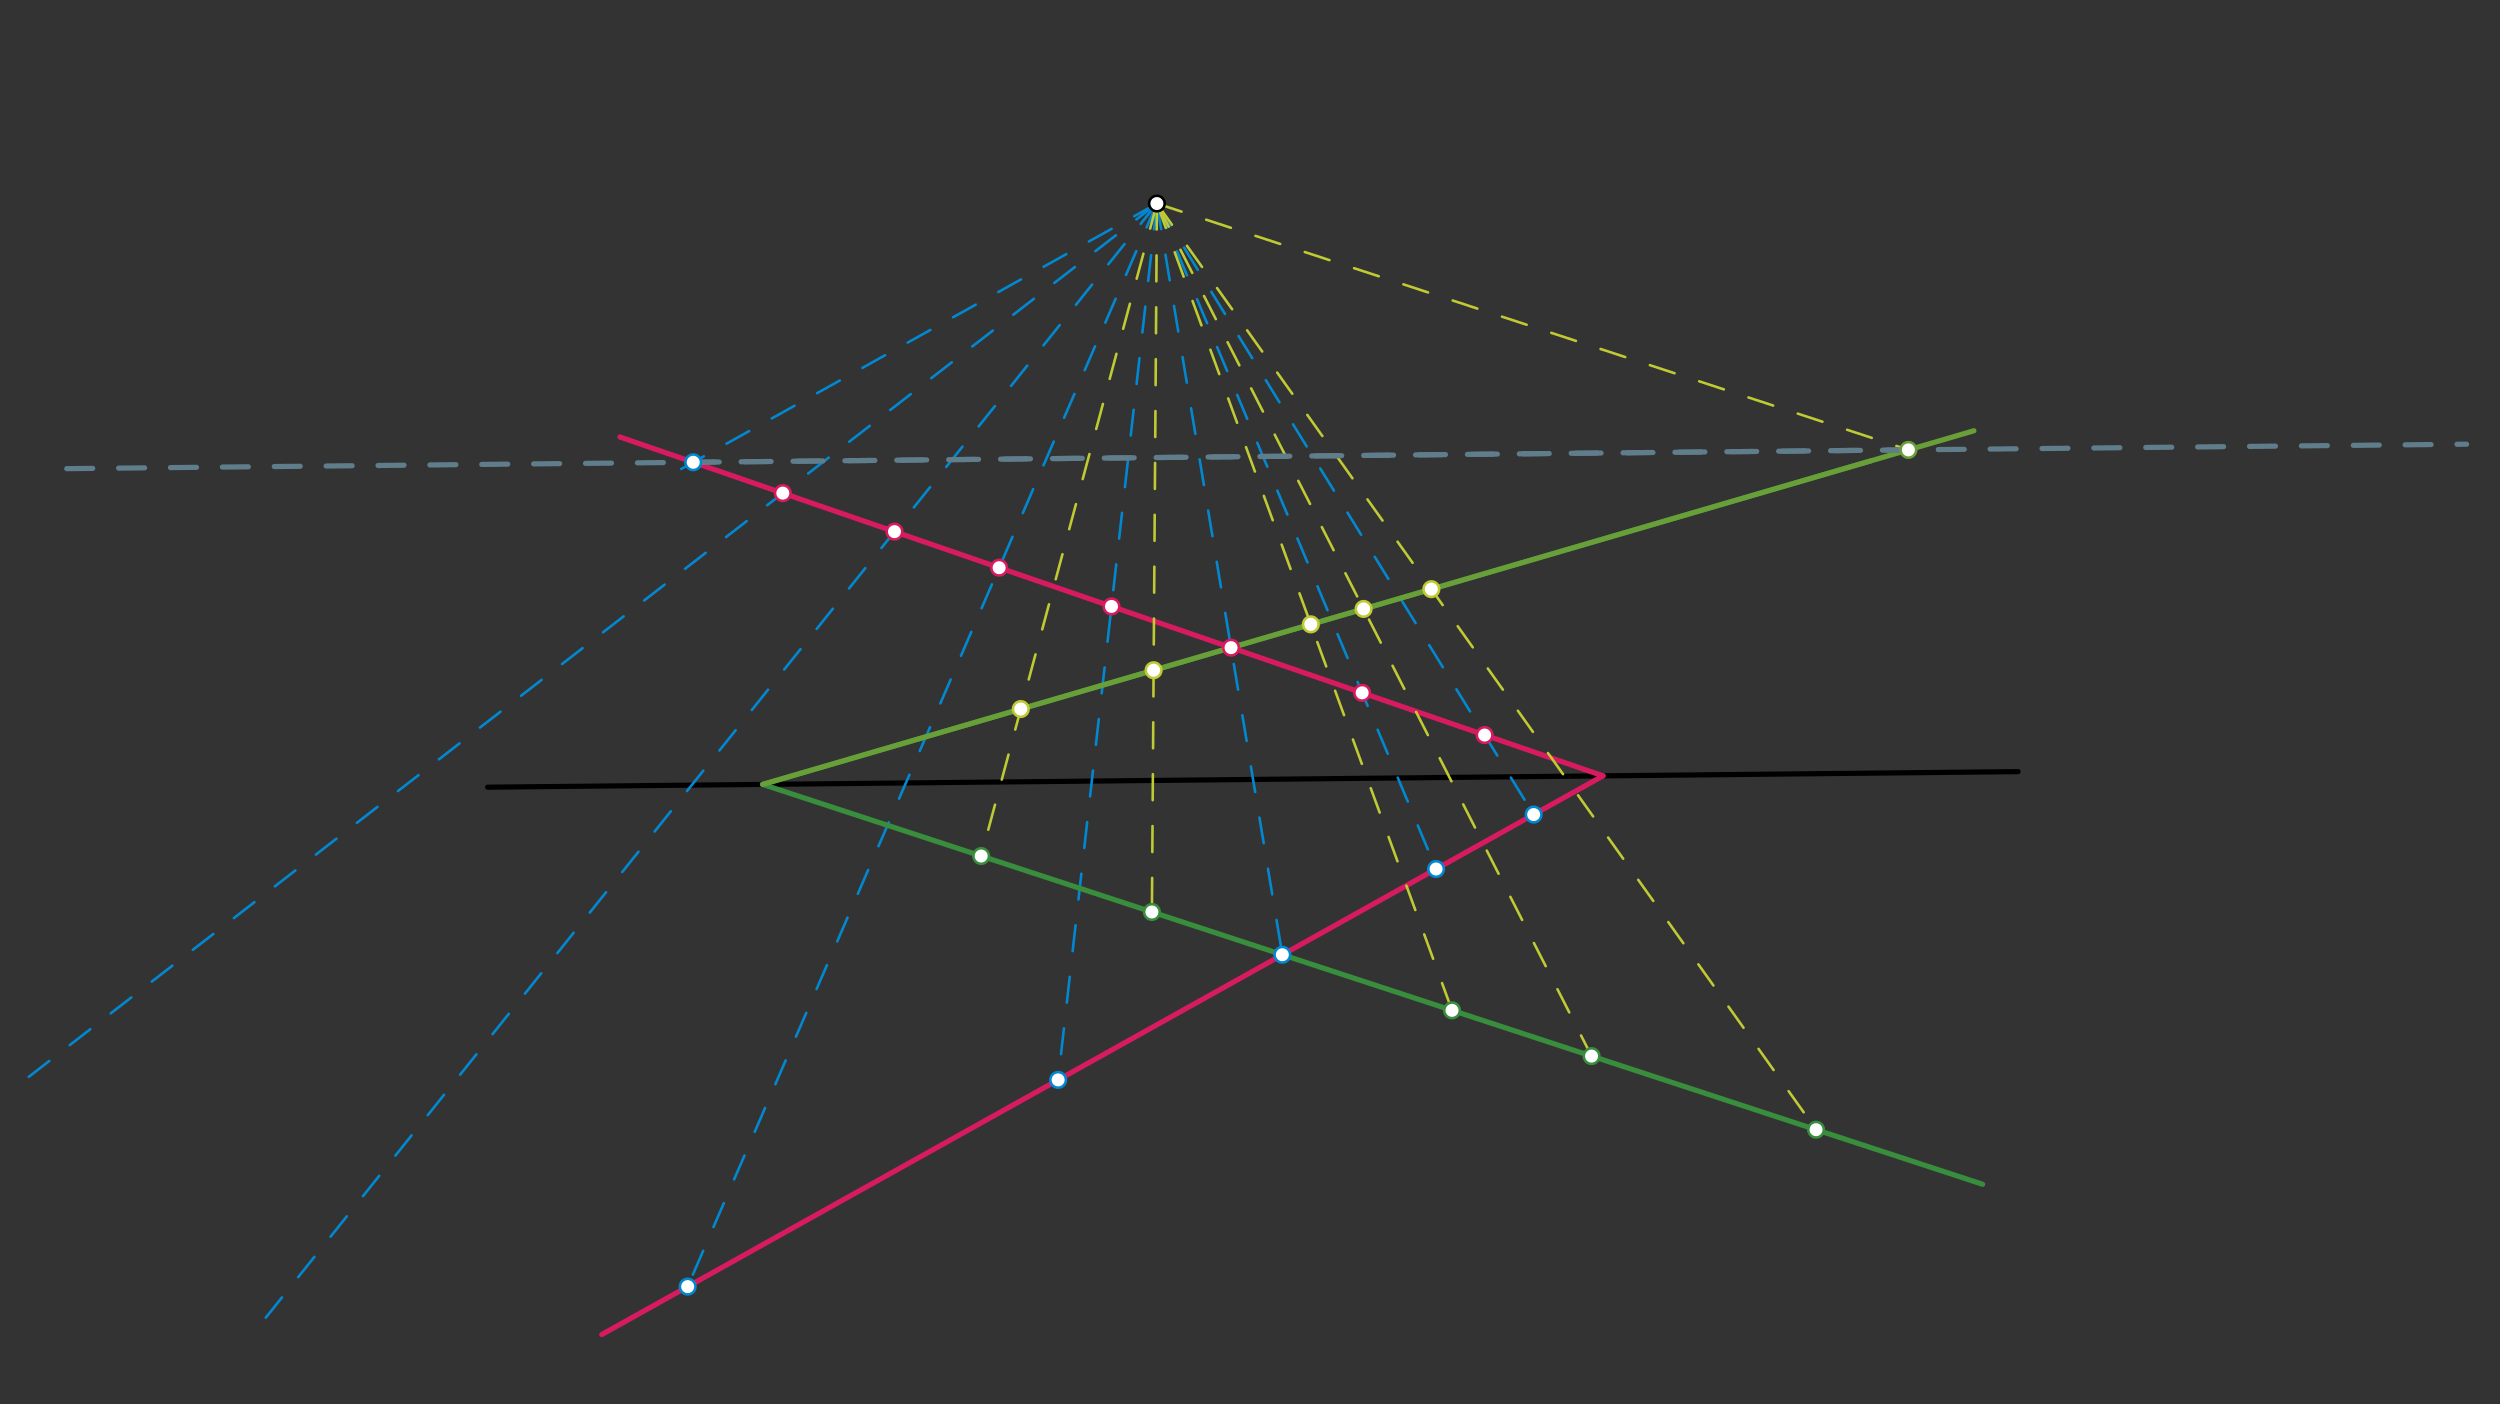 <svg xmlns="http://www.w3.org/2000/svg" class="svg--816" height="100%" preserveAspectRatio="xMidYMid meet" viewBox="0 0 963.78 541.417" width="100%"><rect x="0" y="0" width="963.78" height="541.417" fill="#333333" stroke="none"/><defs><marker id="marker-arrow" markerHeight="16" markerUnits="userSpaceOnUse" markerWidth="24" orient="auto-start-reverse" refX="24" refY="4" viewBox="0 0 24 8"><path d="M 0 0 L 24 4 L 0 8 z" stroke="inherit"></path></marker></defs><g class="aux-layer--949"></g><g class="main-layer--75a"><g class="element--733"><line stroke="#000000" stroke-dasharray="none" stroke-linecap="round" stroke-width="2" x1="188" x2="778" y1="303.472" y2="297.472"></line></g><g class="element--733"><line stroke="#D81B60" stroke-dasharray="none" stroke-linecap="round" stroke-width="2" x1="617.986" x2="232" y1="299.099" y2="514.472"></line></g><g class="element--733"><line stroke="#D81B60" stroke-dasharray="none" stroke-linecap="round" stroke-width="2" x1="617.986" x2="239" y1="299.099" y2="168.472"></line></g><g class="element--733"><line stroke="#0288D1" stroke-dasharray="10" stroke-linecap="round" stroke-width="1" x1="446" x2="592.87" y1="78.472" y2="316.652"></line></g><g class="element--733"><line stroke="#0288D1" stroke-dasharray="10" stroke-linecap="round" stroke-width="1" x1="446" x2="554.262" y1="78.472" y2="336.535"></line></g><g class="element--733"><line stroke="#0288D1" stroke-dasharray="10" stroke-linecap="round" stroke-width="1" x1="446" x2="494.354" y1="78.472" y2="368.063"></line></g><g class="element--733"><line stroke="#0288D1" stroke-dasharray="10" stroke-linecap="round" stroke-width="1" x1="446" x2="407.892" y1="78.472" y2="416.55"></line></g><g class="element--733"><line stroke="#0288D1" stroke-dasharray="10" stroke-linecap="round" stroke-width="1" x1="446" x2="263.712" y1="78.472" y2="499.215"></line></g><g class="element--733"><line stroke="#0288D1" stroke-dasharray="10" stroke-linecap="round" stroke-width="1" x1="446" x2="100.313" y1="78.472" y2="510.658"></line></g><g class="element--733"><line stroke="#0288D1" stroke-dasharray="10" stroke-linecap="round" stroke-width="1" x1="446" x2="5.062" y1="78.472" y2="419.796"></line></g><g class="element--733"><line stroke="#0288D1" stroke-dasharray="10" stroke-linecap="round" stroke-width="1" x1="446" x2="257.744" y1="78.472" y2="183.515"></line></g><g class="element--733"><line stroke="#388E3C" stroke-dasharray="none" stroke-linecap="round" stroke-width="2" x1="294.016" x2="764.311" y1="302.394" y2="456.552"></line></g><g class="element--733"><line stroke="#388E3C" stroke-dasharray="none" stroke-linecap="round" stroke-width="2" x1="294.016" x2="721.1" y1="302.394" y2="177.698"></line></g><g class="element--733"><line stroke="#C0CA33" stroke-dasharray="10" stroke-linecap="round" stroke-width="1" x1="446" x2="378.261" y1="78.472" y2="330.009"></line></g><g class="element--733"><line stroke="#C0CA33" stroke-dasharray="10" stroke-linecap="round" stroke-width="1" x1="446" x2="444.073" y1="78.472" y2="351.581"></line></g><g class="element--733"><line stroke="#C0CA33" stroke-dasharray="10" stroke-linecap="round" stroke-width="1" x1="446" x2="559.77" y1="78.472" y2="389.506"></line></g><g class="element--733"><line stroke="#C0CA33" stroke-dasharray="10" stroke-linecap="round" stroke-width="1" x1="446" x2="613.563" y1="78.472" y2="407.139"></line></g><g class="element--733"><line stroke="#C0CA33" stroke-dasharray="10" stroke-linecap="round" stroke-width="1" x1="446" x2="700.114" y1="78.472" y2="435.509"></line></g><g class="element--733"><line stroke="#C0CA33" stroke-dasharray="10" stroke-linecap="round" stroke-width="1" x1="446" x2="735.755" y1="78.472" y2="173.451"></line></g><g class="element--733"><line stroke="#689F38" stroke-dasharray="none" stroke-linecap="round" stroke-width="2" x1="294.016" x2="760.951" y1="302.394" y2="166.063"></line></g><g class="element--733"><line stroke="#607D8B" stroke-dasharray="10" stroke-linecap="round" stroke-width="2" x1="267.252" x2="950.886" y1="178.21" y2="171.241"></line></g><g class="element--733"><line stroke="#607D8B" stroke-dasharray="10" stroke-linecap="round" stroke-width="2" x1="735.704" x2="21.043" y1="173.434" y2="180.72"></line></g><g class="element--733"><circle cx="446" cy="78.472" r="3" stroke="#000000" stroke-width="1" fill="#ffffff"></circle>}</g><g class="element--733"><circle cx="301.78" cy="190.111" r="3" stroke="#D81B60" stroke-width="1" fill="#ffffff"></circle>}</g><g class="element--733"><circle cx="344.835" cy="204.951" r="3" stroke="#D81B60" stroke-width="1" fill="#ffffff"></circle>}</g><g class="element--733"><circle cx="385.178" cy="218.856" r="3" stroke="#D81B60" stroke-width="1" fill="#ffffff"></circle>}</g><g class="element--733"><circle cx="428.493" cy="233.786" r="3" stroke="#D81B60" stroke-width="1" fill="#ffffff"></circle>}</g><g class="element--733"><circle cx="474.586" cy="249.673" r="3" stroke="#D81B60" stroke-width="1" fill="#ffffff"></circle>}</g><g class="element--733"><circle cx="525.13" cy="267.094" r="3" stroke="#D81B60" stroke-width="1" fill="#ffffff"></circle>}</g><g class="element--733"><circle cx="572.346" cy="283.369" r="3" stroke="#D81B60" stroke-width="1" fill="#ffffff"></circle>}</g><g class="element--733"><circle cx="591.247" cy="314.019" r="3" stroke="#0288D1" stroke-width="1" fill="#ffffff"></circle>}</g><g class="element--733"><circle cx="553.623" cy="335.013" r="3" stroke="#0288D1" stroke-width="1" fill="#ffffff"></circle>}</g><g class="element--733"><circle cx="494.354" cy="368.063" r="3" stroke="#0288D1" stroke-width="1" fill="#ffffff"></circle>}</g><g class="element--733"><circle cx="407.919" cy="416.313" r="3" stroke="#0288D1" stroke-width="1" fill="#ffffff"></circle>}</g><g class="element--733"><circle cx="265.105" cy="496" r="3" stroke="#0288D1" stroke-width="1" fill="#ffffff"></circle>}</g><g class="element--733"><circle cx="267.252" cy="178.21" r="3" stroke="#0288D1" stroke-width="1" fill="#ffffff"></circle>}</g><g class="element--733"><circle cx="378.261" cy="330.009" r="3" stroke="#388E3C" stroke-width="1" fill="#ffffff"></circle>}</g><g class="element--733"><circle cx="444.073" cy="351.581" r="3" stroke="#388E3C" stroke-width="1" fill="#ffffff"></circle>}</g><g class="element--733"><circle cx="559.77" cy="389.506" r="3" stroke="#388E3C" stroke-width="1" fill="#ffffff"></circle>}</g><g class="element--733"><circle cx="613.563" cy="407.139" r="3" stroke="#388E3C" stroke-width="1" fill="#ffffff"></circle>}</g><g class="element--733"><circle cx="700.114" cy="435.509" r="3" stroke="#388E3C" stroke-width="1" fill="#ffffff"></circle>}</g><g class="element--733"><circle cx="393.522" cy="273.341" r="3" stroke="#C0CA33" stroke-width="1" fill="#ffffff"></circle>}</g><g class="element--733"><circle cx="444.731" cy="258.39" r="3" stroke="#C0CA33" stroke-width="1" fill="#ffffff"></circle>}</g><g class="element--733"><circle cx="505.338" cy="240.694" r="3" stroke="#C0CA33" stroke-width="1" fill="#ffffff"></circle>}</g><g class="element--733"><circle cx="525.678" cy="234.756" r="3" stroke="#C0CA33" stroke-width="1" fill="#ffffff"></circle>}</g><g class="element--733"><circle cx="551.803" cy="227.128" r="3" stroke="#C0CA33" stroke-width="1" fill="#ffffff"></circle>}</g><g class="element--733"><circle cx="735.704" cy="173.434" r="3" stroke="#689F38" stroke-width="1" fill="#ffffff"></circle>}</g></g><g class="snaps-layer--ac6"></g><g class="temp-layer--52d"></g></svg>